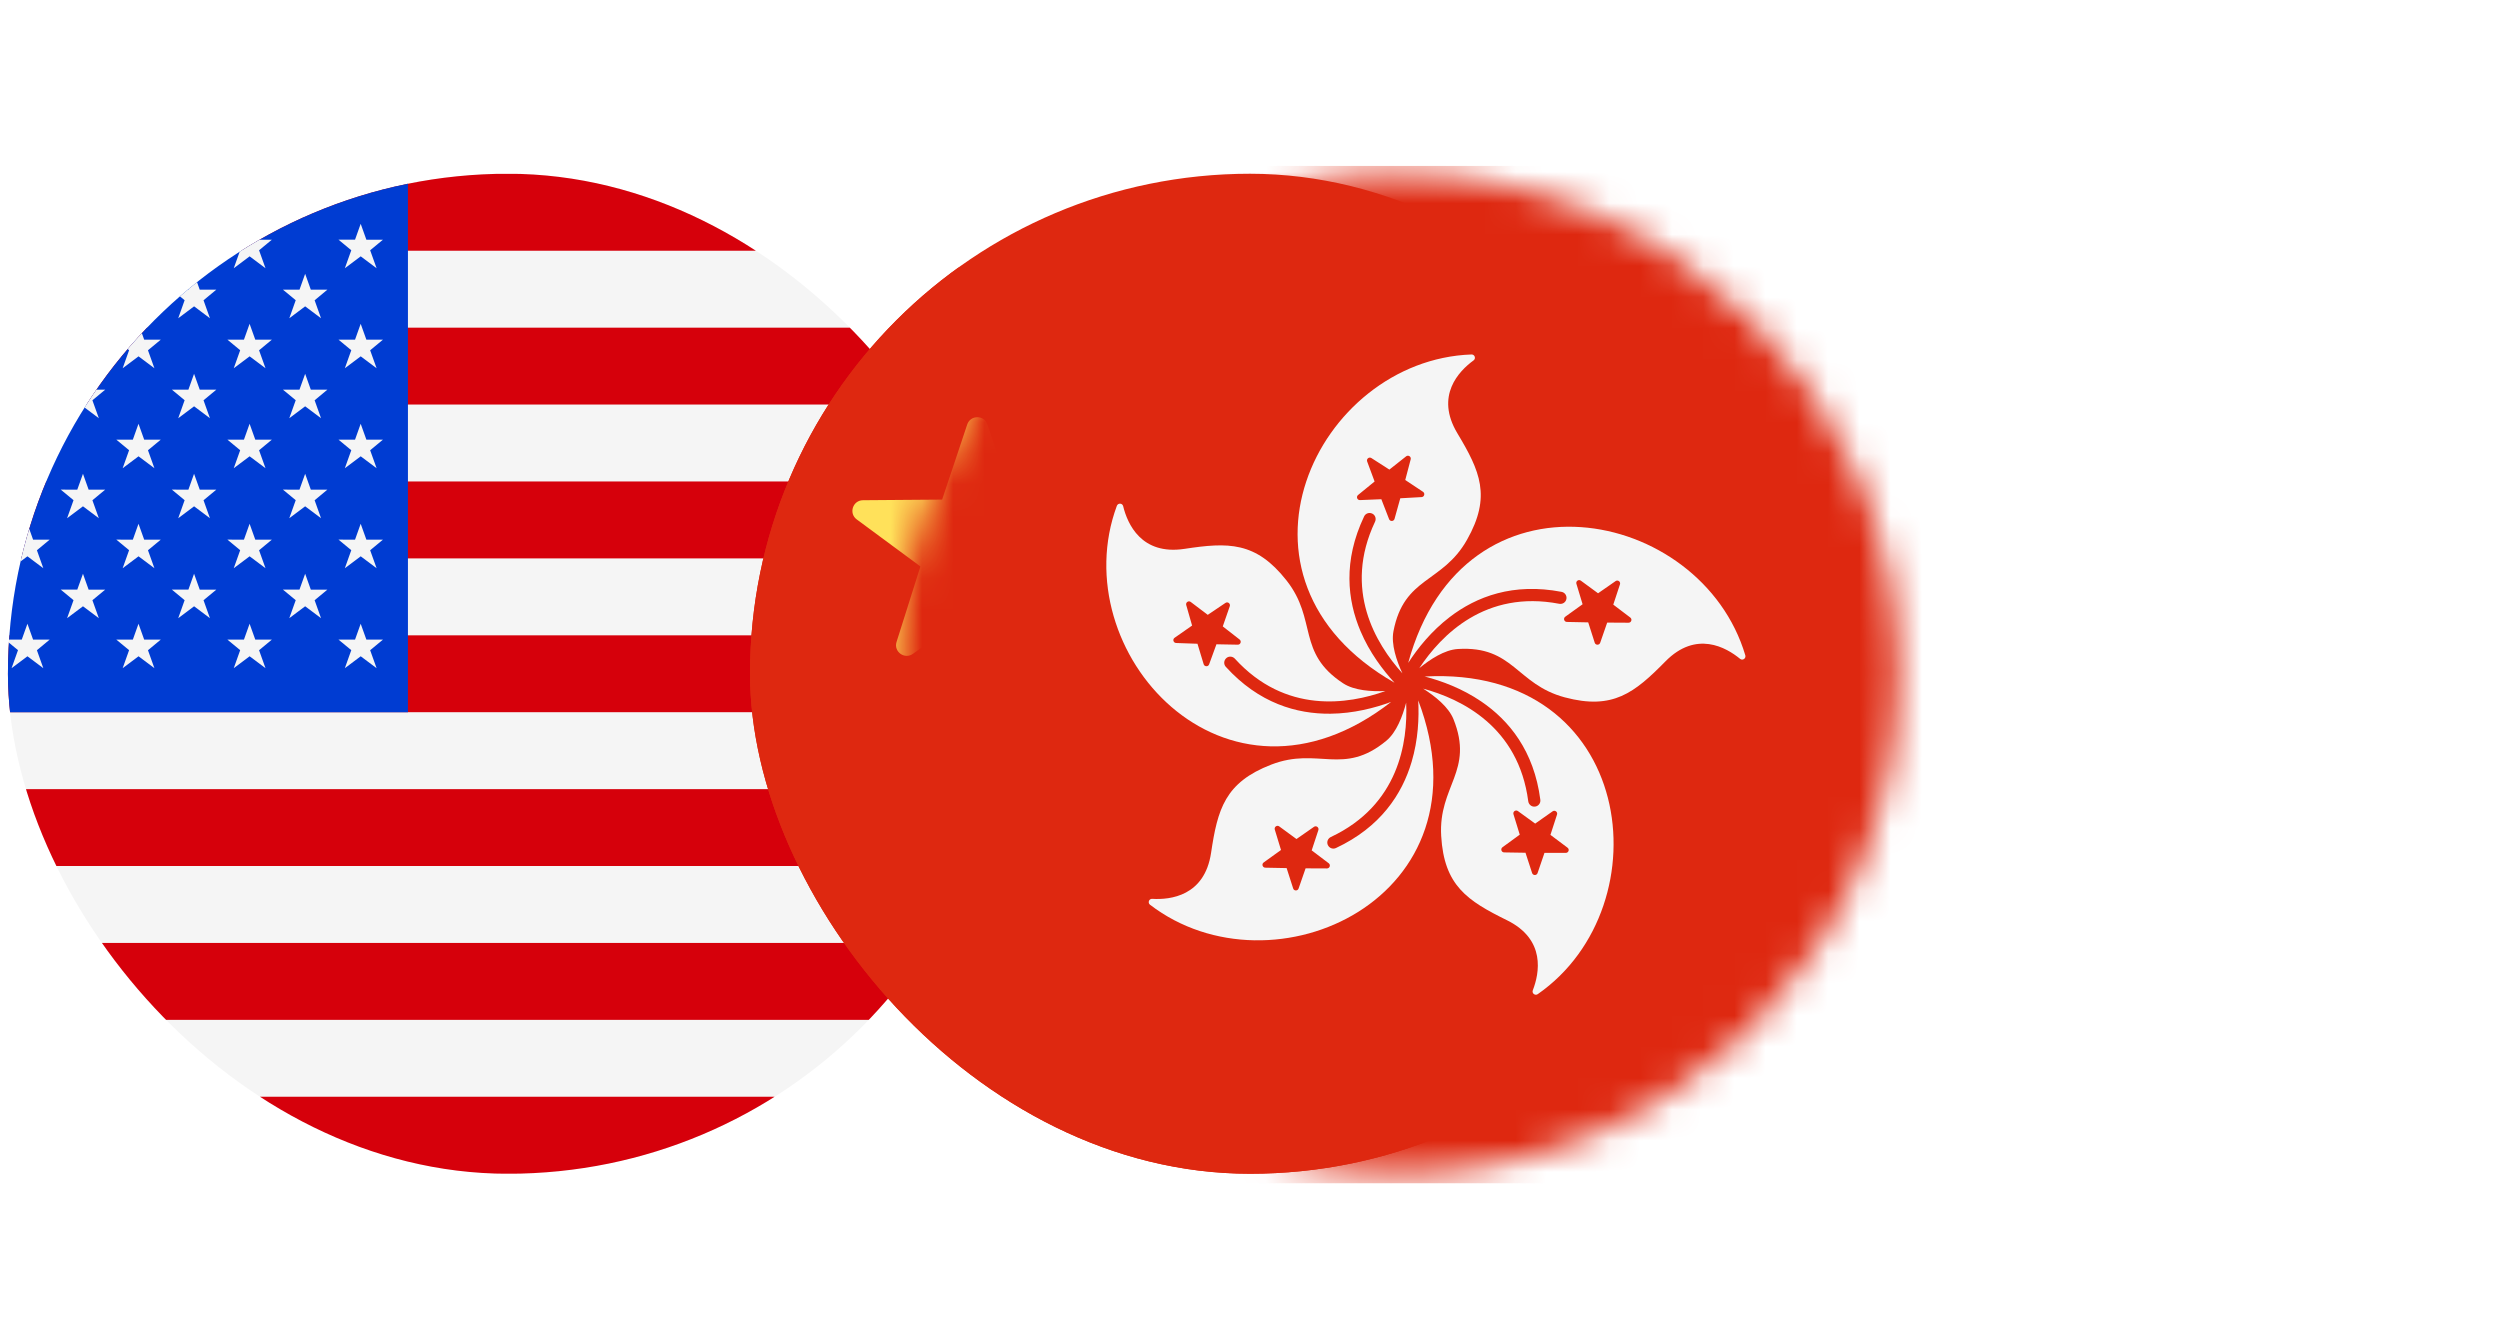 <svg width="80" height="43" viewBox="0 0 80 43" fill="none" xmlns="http://www.w3.org/2000/svg">
<g clip-path="url(#clip0_199_11350)">
<rect x="-7.743" y="5.563" width="47.992" height="31.995" fill="#F5F5F5"/>
<path d="M40.249 30.174H-7.743V32.635H40.249V30.174Z" fill="#D6000B"/>
<path d="M40.249 35.096H-7.743V37.557H40.249V35.096Z" fill="#D6000B"/>
<path d="M40.249 25.252H-7.743V27.713H40.249V25.252Z" fill="#D6000B"/>
<path d="M40.249 15.407H-7.743V17.868H40.249V15.407Z" fill="#D6000B"/>
<path d="M40.249 20.33H-7.743V22.791H40.249V20.33Z" fill="#D6000B"/>
<path d="M40.249 10.485H-7.743V12.946H40.249V10.485Z" fill="#D6000B"/>
<path d="M40.249 5.563H-7.743V8.024H40.249V5.563Z" fill="#D6000B"/>
<rect x="-7.743" y="5.563" width="20.797" height="17.229" fill="#003CD2"/>
<path d="M-5.93 8.009L-5.521 7.671H-6.051L-6.232 7.162L-6.414 7.67L-6.943 7.67L-6.534 8.008L-6.74 8.584L-6.232 8.203L-5.724 8.584L-5.93 8.009Z" fill="#F5F5F5"/>
<path d="M-5.93 11.209L-5.521 10.87H-6.051L-6.232 10.362L-6.414 10.87L-6.943 10.869L-6.534 11.207L-6.74 11.784L-6.232 11.403L-5.724 11.784L-5.93 11.209Z" fill="#F5F5F5"/>
<path d="M-5.93 14.408L-5.521 14.069H-6.051L-6.232 13.561L-6.414 14.069L-6.943 14.069L-6.534 14.407L-6.74 14.983L-6.232 14.602L-5.724 14.983L-5.93 14.408Z" fill="#F5F5F5"/>
<path d="M-5.93 17.608L-5.521 17.269H-6.051L-6.232 16.761L-6.414 17.269L-6.943 17.268L-6.534 17.606L-6.74 18.183L-6.232 17.802L-5.724 18.183L-5.93 17.608Z" fill="#F5F5F5"/>
<path d="M-5.93 20.807L-5.521 20.468H-6.051L-6.232 19.96L-6.414 20.468L-6.943 20.468L-6.534 20.805L-6.74 21.382L-6.232 21.001L-5.724 21.382L-5.93 20.807Z" fill="#F5F5F5"/>
<path d="M-4.152 9.609L-3.743 9.27H-4.274L-4.455 8.762L-4.636 9.27L-5.165 9.269L-4.757 9.607L-4.962 10.184L-4.454 9.803L-3.947 10.184L-4.152 9.609Z" fill="#F5F5F5"/>
<path d="M-4.152 12.809L-3.743 12.47H-4.274L-4.455 11.962L-4.636 12.469L-5.165 12.469L-4.757 12.807L-4.962 13.383L-4.454 13.002L-3.947 13.383L-4.152 12.809Z" fill="#F5F5F5"/>
<path d="M-4.152 16.008L-3.743 15.669H-4.274L-4.455 15.161L-4.636 15.669L-5.165 15.668L-4.757 16.006L-4.962 16.583L-4.454 16.202L-3.947 16.583L-4.152 16.008Z" fill="#F5F5F5"/>
<path d="M-4.152 19.207L-3.743 18.869H-4.274L-4.455 18.36L-4.636 18.868L-5.165 18.868L-4.757 19.206L-4.962 19.782L-4.454 19.401L-3.947 19.782L-4.152 19.207Z" fill="#F5F5F5"/>
<path d="M-2.375 8.009L-1.966 7.671H-2.496L-2.678 7.162L-2.859 7.67L-3.388 7.67L-2.979 8.008L-3.185 8.584L-2.677 8.203L-2.169 8.584L-2.375 8.009Z" fill="#F5F5F5"/>
<path d="M-2.375 11.209L-1.966 10.87H-2.496L-2.678 10.362L-2.859 10.87L-3.388 10.869L-2.979 11.207L-3.185 11.784L-2.677 11.403L-2.169 11.784L-2.375 11.209Z" fill="#F5F5F5"/>
<path d="M-2.375 14.408L-1.966 14.069H-2.496L-2.678 13.561L-2.859 14.069L-3.388 14.069L-2.979 14.407L-3.185 14.983L-2.677 14.602L-2.169 14.983L-2.375 14.408Z" fill="#F5F5F5"/>
<path d="M-2.375 17.608L-1.966 17.269H-2.496L-2.678 16.761L-2.859 17.269L-3.388 17.268L-2.979 17.606L-3.185 18.183L-2.677 17.802L-2.169 18.183L-2.375 17.608Z" fill="#F5F5F5"/>
<path d="M-2.375 20.807L-1.966 20.468H-2.496L-2.678 19.96L-2.859 20.468L-3.388 20.468L-2.979 20.805L-3.185 21.382L-2.677 21.001L-2.169 21.382L-2.375 20.807Z" fill="#F5F5F5"/>
<path d="M-0.597 9.609L-0.188 9.27H-0.718L-0.9 8.762L-1.081 9.27L-1.61 9.269L-1.202 9.607L-1.407 10.184L-0.899 9.803L-0.392 10.184L-0.597 9.609Z" fill="#F5F5F5"/>
<path d="M-0.597 12.809L-0.188 12.47H-0.718L-0.9 11.962L-1.081 12.469L-1.61 12.469L-1.202 12.807L-1.407 13.383L-0.899 13.002L-0.392 13.383L-0.597 12.809Z" fill="#F5F5F5"/>
<path d="M-0.597 16.008L-0.188 15.669H-0.718L-0.9 15.161L-1.081 15.669L-1.61 15.668L-1.202 16.006L-1.407 16.583L-0.899 16.202L-0.392 16.583L-0.597 16.008Z" fill="#F5F5F5"/>
<path d="M-0.597 19.207L-0.188 18.869H-0.718L-0.9 18.36L-1.081 18.868L-1.61 18.868L-1.202 19.206L-1.407 19.782L-0.899 19.401L-0.392 19.782L-0.597 19.207Z" fill="#F5F5F5"/>
<path d="M4.735 8.009L5.144 7.671H4.614L4.432 7.162L4.251 7.67L3.722 7.67L4.131 8.008L3.925 8.584L4.433 8.203L4.941 8.584L4.735 8.009Z" fill="#F5F5F5"/>
<path d="M4.735 11.209L5.144 10.87H4.614L4.432 10.362L4.251 10.87L3.722 10.869L4.131 11.207L3.925 11.784L4.433 11.403L4.941 11.784L4.735 11.209Z" fill="#F5F5F5"/>
<path d="M4.735 14.408L5.144 14.069H4.614L4.432 13.561L4.251 14.069L3.722 14.069L4.131 14.407L3.925 14.983L4.433 14.602L4.941 14.983L4.735 14.408Z" fill="#F5F5F5"/>
<path d="M4.735 17.608L5.144 17.269H4.614L4.432 16.761L4.251 17.269L3.722 17.268L4.131 17.606L3.925 18.183L4.433 17.802L4.941 18.183L4.735 17.608Z" fill="#F5F5F5"/>
<path d="M4.735 20.807L5.144 20.468H4.614L4.432 19.96L4.251 20.468L3.722 20.468L4.131 20.805L3.925 21.382L4.433 21.001L4.941 21.382L4.735 20.807Z" fill="#F5F5F5"/>
<path d="M8.29 8.009L8.699 7.671H8.169L7.987 7.162L7.806 7.67L7.277 7.67L7.686 8.008L7.48 8.584L7.988 8.203L8.496 8.584L8.29 8.009Z" fill="#F5F5F5"/>
<path d="M8.29 11.209L8.699 10.87H8.169L7.987 10.362L7.806 10.87L7.277 10.869L7.686 11.207L7.48 11.784L7.988 11.403L8.496 11.784L8.29 11.209Z" fill="#F5F5F5"/>
<path d="M8.29 14.408L8.699 14.069H8.169L7.987 13.561L7.806 14.069L7.277 14.069L7.686 14.407L7.48 14.983L7.988 14.602L8.496 14.983L8.29 14.408Z" fill="#F5F5F5"/>
<path d="M8.29 17.608L8.699 17.269H8.169L7.987 16.761L7.806 17.269L7.277 17.268L7.686 17.606L7.48 18.183L7.988 17.802L8.496 18.183L8.29 17.608Z" fill="#F5F5F5"/>
<path d="M8.29 20.807L8.699 20.468H8.169L7.987 19.96L7.806 20.468L7.277 20.468L7.686 20.805L7.48 21.382L7.988 21.001L8.496 21.382L8.29 20.807Z" fill="#F5F5F5"/>
<path d="M11.845 8.009L12.254 7.671H11.724L11.542 7.162L11.361 7.67L10.832 7.67L11.241 8.008L11.035 8.584L11.543 8.203L12.051 8.584L11.845 8.009Z" fill="#F5F5F5"/>
<path d="M11.845 11.209L12.254 10.87H11.724L11.542 10.362L11.361 10.87L10.832 10.869L11.241 11.207L11.035 11.784L11.543 11.403L12.051 11.784L11.845 11.209Z" fill="#F5F5F5"/>
<path d="M11.845 14.408L12.254 14.069H11.724L11.542 13.561L11.361 14.069L10.832 14.069L11.241 14.407L11.035 14.983L11.543 14.602L12.051 14.983L11.845 14.408Z" fill="#F5F5F5"/>
<path d="M11.845 17.608L12.254 17.269H11.724L11.542 16.761L11.361 17.269L10.832 17.268L11.241 17.606L11.035 18.183L11.543 17.802L12.051 18.183L11.845 17.608Z" fill="#F5F5F5"/>
<path d="M11.845 20.807L12.254 20.468H11.724L11.542 19.96L11.361 20.468L10.832 20.468L11.241 20.805L11.035 21.382L11.543 21.001L12.051 21.382L11.845 20.807Z" fill="#F5F5F5"/>
<path d="M1.18 8.009L1.589 7.671H1.059L0.877 7.162L0.696 7.67L0.167 7.67L0.576 8.008L0.37 8.584L0.878 8.203L1.386 8.584L1.18 8.009Z" fill="#F5F5F5"/>
<path d="M1.181 11.209L1.589 10.87H1.059L0.878 10.362L0.696 10.87L0.167 10.869L0.576 11.207L0.37 11.784L0.878 11.403L1.386 11.784L1.181 11.209Z" fill="#F5F5F5"/>
<path d="M1.181 14.408L1.589 14.069H1.059L0.878 13.561L0.696 14.069L0.167 14.069L0.576 14.407L0.37 14.983L0.878 14.602L1.386 14.983L1.181 14.408Z" fill="#F5F5F5"/>
<path d="M1.181 17.608L1.589 17.269H1.059L0.878 16.761L0.696 17.269L0.167 17.268L0.576 17.606L0.37 18.183L0.878 17.802L1.386 18.183L1.181 17.608Z" fill="#F5F5F5"/>
<path d="M1.181 20.807L1.589 20.468H1.059L0.878 19.96L0.696 20.468L0.167 20.468L0.576 20.805L0.37 21.382L0.878 21.001L1.386 21.382L1.181 20.807Z" fill="#F5F5F5"/>
<path d="M2.958 9.609L3.366 9.27H2.836L2.655 8.762L2.474 9.27L1.944 9.269L2.353 9.607L2.148 10.184L2.656 9.803L3.163 10.184L2.958 9.609Z" fill="#F5F5F5"/>
<path d="M2.957 12.809L3.366 12.47H2.836L2.655 11.962L2.473 12.469L1.944 12.469L2.353 12.807L2.147 13.383L2.655 13.002L3.163 13.383L2.957 12.809Z" fill="#F5F5F5"/>
<path d="M2.957 16.008L3.366 15.669H2.836L2.655 15.161L2.473 15.669L1.944 15.668L2.353 16.006L2.147 16.583L2.655 16.202L3.163 16.583L2.957 16.008Z" fill="#F5F5F5"/>
<path d="M2.957 19.207L3.366 18.869H2.836L2.655 18.36L2.473 18.868L1.944 18.868L2.353 19.206L2.147 19.782L2.655 19.401L3.163 19.782L2.957 19.207Z" fill="#F5F5F5"/>
<path d="M6.513 9.609L6.921 9.27H6.391L6.21 8.762L6.029 9.27L5.5 9.269L5.908 9.607L5.703 10.184L6.211 9.803L6.718 10.184L6.513 9.609Z" fill="#F5F5F5"/>
<path d="M6.513 12.809L6.922 12.47H6.392L6.21 11.962L6.029 12.469L5.5 12.469L5.908 12.807L5.703 13.383L6.211 13.002L6.718 13.383L6.513 12.809Z" fill="#F5F5F5"/>
<path d="M6.513 16.008L6.922 15.669H6.392L6.21 15.161L6.029 15.669L5.5 15.668L5.908 16.006L5.703 16.583L6.211 16.202L6.718 16.583L6.513 16.008Z" fill="#F5F5F5"/>
<path d="M6.513 19.207L6.922 18.869H6.392L6.21 18.36L6.029 18.868L5.5 18.868L5.908 19.206L5.703 19.782L6.211 19.401L6.718 19.782L6.513 19.207Z" fill="#F5F5F5"/>
<path d="M10.068 9.609L10.476 9.27H9.946L9.765 8.762L9.584 9.27L9.054 9.269L9.463 9.607L9.258 10.184L9.765 9.803L10.273 10.184L10.068 9.609Z" fill="#F5F5F5"/>
<path d="M10.068 12.809L10.476 12.47H9.946L9.765 11.962L9.583 12.469L9.054 12.469L9.463 12.807L9.257 13.383L9.765 13.002L10.273 13.383L10.068 12.809Z" fill="#F5F5F5"/>
<path d="M10.068 16.008L10.476 15.669H9.946L9.765 15.161L9.583 15.669L9.054 15.668L9.463 16.006L9.257 16.583L9.765 16.202L10.273 16.583L10.068 16.008Z" fill="#F5F5F5"/>
<path d="M10.068 19.207L10.476 18.869H9.946L9.765 18.36L9.583 18.868L9.054 18.868L9.463 19.206L9.257 19.782L9.765 19.401L10.273 19.782L10.068 19.207Z" fill="#F5F5F5"/>
</g>
<g clip-path="url(#clip1_199_11350)">
<rect x="24" y="5.56" width="32" height="32" rx="16" fill="#DE2810"/>
<rect x="23.504" y="8.563" width="47.992" height="31.995" fill="#DE2810"/>
<path d="M31.598 13.584L32.4 15.987L34.932 16.007C35.261 16.009 35.397 16.428 35.133 16.622L33.095 18.127L33.859 20.542C33.958 20.855 33.602 21.113 33.335 20.923L31.274 19.45L29.214 20.923C28.947 21.113 28.591 20.855 28.69 20.542L29.454 18.127L27.416 16.622C27.152 16.428 27.288 16.009 27.616 16.007L30.149 15.987L30.951 13.584C31.055 13.273 31.494 13.273 31.598 13.584Z" fill="#FFE15A"/>
<path d="M40.796 14.176L41.371 14.96L42.298 14.67C42.418 14.632 42.517 14.769 42.443 14.871L41.876 15.66L42.438 16.452C42.511 16.555 42.411 16.691 42.291 16.653L41.366 16.356L40.786 17.136C40.711 17.237 40.551 17.184 40.55 17.059L40.546 16.087L39.625 15.776C39.506 15.736 39.506 15.567 39.626 15.528L40.549 15.224L40.559 14.252C40.561 14.126 40.722 14.075 40.796 14.176Z" fill="#FFE15A"/>
<path d="M37.297 11.84L38.263 11.945L38.675 11.065C38.729 10.951 38.897 10.971 38.922 11.094L39.121 12.045L40.085 12.165C40.21 12.181 40.243 12.346 40.134 12.409L39.291 12.892L39.475 13.846C39.498 13.969 39.351 14.052 39.258 13.967L38.538 13.315L37.688 13.784C37.578 13.845 37.453 13.731 37.505 13.616L37.903 12.73L37.194 12.066C37.102 11.98 37.172 11.827 37.297 11.84Z" fill="#FFE15A"/>
<path d="M38.824 21.257L38.249 22.041L37.322 21.751C37.202 21.713 37.103 21.85 37.177 21.952L37.745 22.741L37.182 23.533C37.109 23.636 37.209 23.772 37.329 23.733L38.254 23.437L38.834 24.217C38.909 24.318 39.069 24.265 39.07 24.14L39.074 23.168L39.995 22.857C40.114 22.817 40.114 22.648 39.994 22.609L39.072 22.305L39.061 21.333C39.059 21.207 38.898 21.156 38.824 21.257Z" fill="#FFE15A"/>
<path d="M42.323 19.062L41.357 19.167L40.945 18.287C40.891 18.173 40.724 18.193 40.698 18.316L40.499 19.267L39.535 19.387C39.41 19.403 39.377 19.568 39.486 19.631L40.329 20.113L40.145 21.068C40.122 21.191 40.269 21.274 40.362 21.189L41.082 20.537L41.932 21.006C42.042 21.067 42.167 20.953 42.115 20.838L41.717 19.952L42.426 19.288C42.518 19.202 42.448 19.049 42.323 19.062Z" fill="#FFE15A"/>
</g>
<g filter="url(#filter0_dd_199_11350)">
<mask id="mask0_199_11350" style="mask-type:luminance" maskUnits="userSpaceOnUse" x="47" y="5" width="33" height="33">
<path d="M63.746 37.56C72.583 37.56 79.746 30.397 79.746 21.56C79.746 12.723 72.583 5.56 63.746 5.56C54.91 5.56 47.746 12.723 47.746 21.56C47.746 30.397 54.91 37.56 63.746 37.56Z" fill="white"/>
</mask>
<g mask="url(#mask0_199_11350)">
<path d="M100.186 5.564H39.386V8.025H100.186V5.564Z" fill="#DE2810"/>
<path d="M100.186 35.106H39.386V37.566H100.186V35.106Z" fill="#DE2810"/>
<path d="M100.186 30.179H39.386V32.64H100.186V30.179Z" fill="#DE2810"/>
<path d="M100.186 25.259H39.386V27.719H100.186V25.259Z" fill="#DE2810"/>
<path d="M100.186 20.332H39.386V22.793H100.186V20.332Z" fill="#DE2810"/>
<path d="M100.186 15.411H39.386V17.872H100.186V15.411Z" fill="#DE2810"/>
<path d="M100.186 10.485H39.386V12.945H100.186V10.485Z" fill="#DE2810"/>
<path d="M100.186 32.634H39.386V35.095H100.186V32.634Z" fill="#DE2810"/>
<path d="M100.186 27.714H39.386V30.174H100.186V27.714Z" fill="#DE2810"/>
<path d="M100.186 22.787H39.386V25.248H100.186V22.787Z" fill="#DE2810"/>
<path d="M100.186 17.866H39.386V20.327H100.186V17.866Z" fill="#DE2810"/>
<path d="M100.186 12.94H39.386V15.4H100.186V12.94Z" fill="#DE2810"/>
<path d="M100.186 8.019H39.386V10.48H100.186V8.019Z" fill="#DE2810"/>
<path d="M63.733 5.56H39.413V22.79H63.733V5.56Z" fill="#DE2810"/>
<path d="M49.541 6.302L49.321 6.984H48.604L49.185 7.405L48.962 8.085L49.541 7.664L50.121 8.085L49.9 7.405L50.479 6.984H49.764L49.541 6.302Z" fill="#DE2810"/>
<path d="M53.587 6.302L53.365 6.984H52.65L53.229 7.405L53.008 8.085L53.587 7.664L54.166 8.085L53.944 7.405L54.525 6.984H53.808L53.587 6.302Z" fill="#DE2810"/>
<path d="M57.647 6.302L57.426 6.984H56.709L57.288 7.405L57.067 8.085L57.647 7.664L58.226 8.085L58.005 7.405L58.584 6.984H57.867L57.647 6.302Z" fill="#DE2810"/>
<path d="M61.126 8.085L61.705 7.664L62.284 8.085L62.063 7.405L62.642 6.984H61.927L61.705 6.302L61.484 6.984H60.767L61.348 7.405L61.126 8.085Z" fill="#DE2810"/>
<path d="M49.541 9.749L49.321 10.429H48.604L49.185 10.851L48.962 11.531L49.541 11.111L50.121 11.531L49.9 10.851L50.479 10.429H49.764L49.541 9.749Z" fill="#DE2810"/>
<path d="M53.587 9.749L53.365 10.429H52.65L53.229 10.851L53.008 11.531L53.587 11.111L54.166 11.531L53.944 10.851L54.525 10.429H53.808L53.587 9.749Z" fill="#DE2810"/>
<path d="M57.647 9.749L57.426 10.429H56.709L57.288 10.851L57.067 11.531L57.647 11.111L58.226 11.531L58.005 10.851L58.584 10.429H57.867L57.647 9.749Z" fill="#DE2810"/>
<path d="M61.705 9.749L61.484 10.429H60.767L61.348 10.851L61.126 11.531L61.705 11.111L62.284 11.531L62.063 10.851L62.642 10.429H61.927L61.705 9.749Z" fill="#DE2810"/>
<path d="M49.541 13.196L49.321 13.876H48.604L49.185 14.297L48.962 14.978L49.541 14.557L50.121 14.978L49.9 14.297L50.479 13.876H49.764L49.541 13.196Z" fill="#DE2810"/>
<path d="M53.587 13.196L53.365 13.876H52.65L53.229 14.297L53.008 14.978L53.587 14.557L54.166 14.978L53.944 14.297L54.525 13.876H53.808L53.587 13.196Z" fill="#DE2810"/>
<path d="M57.647 13.196L57.426 13.876H56.709L57.288 14.297L57.067 14.978L57.647 14.557L58.226 14.978L58.005 14.297L58.584 13.876H57.867L57.647 13.196Z" fill="#DE2810"/>
<path d="M61.705 13.196L61.484 13.876H60.767L61.348 14.297L61.126 14.978L61.705 14.557L62.284 14.978L62.063 14.297L62.642 13.876H61.927L61.705 13.196Z" fill="#DE2810"/>
<path d="M49.541 16.643L49.321 17.324H48.604L49.185 17.745L48.962 18.427L49.541 18.006L50.121 18.427L49.9 17.745L50.479 17.324H49.764L49.541 16.643Z" fill="#DE2810"/>
<path d="M53.587 16.643L53.365 17.324H52.65L53.229 17.745L53.008 18.427L53.587 18.006L54.166 18.427L53.944 17.745L54.525 17.324H53.808L53.587 16.643Z" fill="#DE2810"/>
<path d="M57.647 16.643L57.426 17.324H56.709L57.288 17.745L57.067 18.427L57.647 18.006L58.226 18.427L58.005 17.745L58.584 17.324H57.867L57.647 16.643Z" fill="#DE2810"/>
<path d="M61.705 16.643L61.484 17.324H60.767L61.348 17.745L61.126 18.427L61.705 18.006L62.284 18.427L62.063 17.745L62.642 17.324H61.927L61.705 16.643Z" fill="#DE2810"/>
<path d="M49.764 20.765L49.541 20.083L49.321 20.765H48.604L49.185 21.186L48.962 21.867L49.541 21.447L50.121 21.867L49.9 21.186L50.479 20.765H49.764Z" fill="#DE2810"/>
<path d="M53.808 20.765L53.587 20.083L53.365 20.765H52.65L53.229 21.186L53.008 21.867L53.587 21.447L54.166 21.867L53.944 21.186L54.525 20.765H53.808Z" fill="#DE2810"/>
<path d="M57.867 20.765L57.647 20.083L57.426 20.765H56.709L57.288 21.186L57.067 21.867L57.647 21.447L58.226 21.867L58.005 21.186L58.584 20.765H57.867Z" fill="#DE2810"/>
<path d="M61.927 20.765L61.705 20.083L61.484 20.765H60.767L61.348 21.186L61.126 21.867L61.705 21.447L62.284 21.867L62.063 21.186L62.642 20.765H61.927Z" fill="#DE2810"/>
<path d="M47.519 8.026L47.296 8.707H46.581L47.16 9.128L46.939 9.808L47.519 9.387L48.098 9.808L47.875 9.128L48.456 8.707H47.739L47.519 8.026Z" fill="#DE2810"/>
<path d="M51.564 8.026L51.344 8.707H50.627L51.206 9.128L50.985 9.808L51.564 9.387L52.144 9.808L51.923 9.128L52.502 8.707H51.785L51.564 8.026Z" fill="#DE2810"/>
<path d="M55.611 8.026L55.39 8.707H54.673L55.254 9.128L55.032 9.808L55.611 9.387L56.19 9.808L55.969 9.128L56.549 8.707H55.834L55.611 8.026Z" fill="#DE2810"/>
<path d="M59.682 8.026L59.46 8.707H58.744L59.324 9.128L59.103 9.808L59.682 9.387L60.261 9.808L60.039 9.128L60.62 8.707H59.903L59.682 8.026Z" fill="#DE2810"/>
<path d="M47.519 11.472L47.296 12.152H46.581L47.16 12.575L46.939 13.255L47.519 12.834L48.098 13.255L47.875 12.575L48.456 12.152H47.739L47.519 11.472Z" fill="#DE2810"/>
<path d="M51.564 11.472L51.344 12.152H50.627L51.206 12.575L50.985 13.255L51.564 12.834L52.144 13.255L51.923 12.575L52.502 12.152H51.785L51.564 11.472Z" fill="#DE2810"/>
<path d="M55.611 11.472L55.39 12.152H54.673L55.254 12.575L55.032 13.255L55.611 12.834L56.19 13.255L55.969 12.575L56.549 12.152H55.834L55.611 11.472Z" fill="#DE2810"/>
<path d="M59.682 11.472L59.46 12.152H58.744L59.324 12.575L59.103 13.255L59.682 12.834L60.261 13.255L60.039 12.575L60.62 12.152H59.903L59.682 11.472Z" fill="#DE2810"/>
<path d="M47.519 14.919L47.296 15.599H46.581L47.16 16.02L46.939 16.702L47.519 16.281L48.098 16.702L47.875 16.02L48.456 15.599H47.739L47.519 14.919Z" fill="#DE2810"/>
<path d="M51.564 14.919L51.344 15.599H50.627L51.206 16.02L50.985 16.702L51.564 16.281L52.144 16.702L51.923 16.02L52.502 15.599H51.785L51.564 14.919Z" fill="#DE2810"/>
<path d="M55.611 14.919L55.39 15.599H54.673L55.254 16.02L55.032 16.702L55.611 16.281L56.19 16.702L55.969 16.02L56.549 15.599H55.834L55.611 14.919Z" fill="#DE2810"/>
<path d="M59.682 14.919L59.46 15.599H58.744L59.324 16.02L59.103 16.702L59.682 16.281L60.261 16.702L60.039 16.02L60.62 15.599H59.903L59.682 14.919Z" fill="#DE2810"/>
<path d="M47.739 19.048L47.519 18.366L47.296 19.048H46.581L47.16 19.469L46.939 20.15L47.519 19.729L48.098 20.15L47.875 19.469L48.456 19.048H47.739Z" fill="#DE2810"/>
<path d="M51.785 19.048L51.564 18.366L51.344 19.048H50.627L51.206 19.469L50.985 20.15L51.564 19.729L52.144 20.15L51.923 19.469L52.502 19.048H51.785Z" fill="#DE2810"/>
<path d="M55.834 19.048L55.611 18.366L55.39 19.048H54.673L55.254 19.469L55.032 20.15L55.611 19.729L56.19 20.15L55.969 19.469L56.549 19.048H55.834Z" fill="#DE2810"/>
<path d="M59.903 19.048L59.682 18.366L59.46 19.048H58.744L59.324 19.469L59.103 20.15L59.682 19.729L60.261 20.15L60.039 19.469L60.62 19.048H59.903Z" fill="#DE2810"/>
<rect x="40.567" y="5.31" width="48.831" height="32.554" fill="#DE2810"/>
<path d="M61.574 22.839C60.496 22.85 59.285 22.505 58.224 21.336C58.151 21.255 58.161 21.128 58.245 21.058L58.245 21.057C58.325 20.989 58.445 21 58.516 21.078C60.133 22.853 62.137 22.542 63.335 22.113C62.892 22.133 62.336 22.1 61.979 21.865C60.485 20.883 61.162 19.839 60.17 18.576C59.184 17.322 58.297 17.352 56.901 17.564C55.518 17.773 55.078 16.759 54.941 16.197C54.916 16.096 54.776 16.089 54.739 16.187C53.016 20.842 58.198 26.603 63.517 22.461C62.993 22.654 62.316 22.831 61.574 22.839ZM57.692 21.259C57.662 21.342 57.543 21.339 57.517 21.254L57.319 20.6L56.636 20.576C56.548 20.573 56.514 20.459 56.587 20.409L57.147 20.018L56.959 19.361C56.935 19.276 57.033 19.209 57.103 19.262L57.648 19.675L58.215 19.293C58.288 19.243 58.382 19.316 58.353 19.399L58.129 20.045L58.668 20.465C58.737 20.52 58.698 20.632 58.609 20.63L57.926 20.617L57.692 21.259Z" fill="#F5F5F5"/>
<path d="M65.391 19.746C66.247 19.09 67.423 18.641 68.973 18.94C69.08 18.961 69.148 19.068 69.124 19.174L69.123 19.175C69.1 19.278 68.998 19.341 68.894 19.321C66.535 18.87 65.118 20.321 64.417 21.382C64.759 21.101 65.224 20.794 65.651 20.768C67.435 20.658 67.52 21.899 69.071 22.315C70.612 22.727 71.303 22.171 72.294 21.164C73.275 20.167 74.236 20.715 74.683 21.083C74.763 21.149 74.879 21.07 74.85 20.97C73.436 16.211 65.835 14.709 64.062 21.214C64.366 20.744 64.801 20.197 65.391 19.746ZM69.445 18.682C69.419 18.597 69.516 18.529 69.587 18.581L70.138 18.985L70.699 18.595C70.772 18.544 70.867 18.615 70.839 18.699L70.625 19.348L71.169 19.761C71.24 19.814 71.202 19.927 71.114 19.927L70.43 19.923L70.206 20.569C70.177 20.652 70.058 20.651 70.031 20.567L69.823 19.916L69.14 19.902C69.052 19.9 69.016 19.787 69.088 19.735L69.643 19.336L69.445 18.682Z" fill="#F5F5F5"/>
<path d="M62.536 20.195C62.115 19.202 61.974 17.951 62.652 16.525C62.698 16.426 62.82 16.387 62.916 16.438L62.917 16.438C63.011 16.486 63.046 16.601 63.001 16.696C61.974 18.867 63.024 20.602 63.877 21.547C63.69 21.145 63.51 20.618 63.591 20.198C63.93 18.443 65.154 18.672 65.944 17.274C66.729 15.885 66.363 15.076 65.636 13.865C64.916 12.666 65.686 11.873 66.155 11.532C66.238 11.471 66.191 11.339 66.087 11.343C61.126 11.521 57.77 18.505 63.625 21.848C63.246 21.436 62.825 20.878 62.536 20.195ZM62.52 16.003C62.431 16.007 62.389 15.896 62.458 15.84L62.987 15.408L62.749 14.767C62.718 14.684 62.811 14.61 62.885 14.658L63.46 15.027L63.996 14.603C64.065 14.548 64.165 14.613 64.142 14.699L63.968 15.36L64.537 15.738C64.61 15.787 64.579 15.902 64.491 15.907L63.809 15.945L63.625 16.604C63.601 16.689 63.482 16.695 63.45 16.612L63.203 15.975L62.52 16.003Z" fill="#F5F5F5"/>
<path d="M66.401 22.448C67.292 23.054 68.089 24.029 68.291 25.595C68.305 25.703 68.224 25.802 68.116 25.812H68.115C68.01 25.822 67.918 25.745 67.904 25.64C67.592 23.259 65.769 22.369 64.541 22.037C64.916 22.274 65.353 22.619 65.512 23.016C66.177 24.675 65.025 25.146 65.118 26.749C65.21 28.341 65.955 28.823 67.222 29.447C68.477 30.065 68.259 31.149 68.05 31.689C68.012 31.786 68.124 31.872 68.209 31.812C72.283 28.976 71.323 21.287 64.59 21.648C65.132 21.789 65.788 22.03 66.401 22.448ZM68.684 25.962C68.757 25.911 68.852 25.982 68.825 26.066L68.614 26.716L69.161 27.126C69.232 27.179 69.195 27.291 69.106 27.292L68.423 27.292L68.202 27.939C68.173 28.022 68.055 28.021 68.027 27.937L67.816 27.288L67.132 27.277C67.044 27.276 67.008 27.163 67.08 27.111L67.632 26.709L67.431 26.056C67.405 25.971 67.501 25.902 67.573 25.954L68.126 26.355L68.684 25.962Z" fill="#F5F5F5"/>
<path d="M64.172 24.38C63.865 25.413 63.178 26.469 61.748 27.138C61.65 27.184 61.532 27.137 61.489 27.037L61.489 27.037C61.447 26.939 61.492 26.829 61.588 26.784C63.761 25.761 64.054 23.755 63.997 22.484C63.885 22.912 63.69 23.434 63.36 23.706C61.982 24.844 61.183 23.89 59.684 24.466C58.195 25.039 57.963 25.895 57.754 27.293C57.547 28.675 56.448 28.798 55.87 28.763C55.766 28.757 55.719 28.889 55.801 28.952C59.743 31.97 66.774 28.715 64.383 22.412C64.413 22.97 64.383 23.668 64.172 24.38ZM61.519 27.624C61.589 27.678 61.551 27.79 61.462 27.79L60.779 27.787L60.555 28.432C60.526 28.516 60.407 28.515 60.381 28.43L60.172 27.779L59.489 27.766C59.401 27.764 59.365 27.651 59.437 27.599L59.992 27.2L59.793 26.546C59.768 26.461 59.865 26.392 59.936 26.445L60.487 26.849L61.048 26.458C61.12 26.408 61.215 26.479 61.188 26.563L60.974 27.212L61.519 27.624Z" fill="#F5F5F5"/>
</g>
</g>
<defs>
<filter id="filter0_dd_199_11350" x="30.746" y="0.56" width="49" height="42" filterUnits="userSpaceOnUse" color-interpolation-filters="sRGB">
<feFlood flood-opacity="0" result="BackgroundImageFix"/>
<feColorMatrix in="SourceAlpha" type="matrix" values="0 0 0 0 0 0 0 0 0 0 0 0 0 0 0 0 0 0 127 0" result="hardAlpha"/>
<feOffset dx="-7"/>
<feGaussianBlur stdDeviation="2"/>
<feColorMatrix type="matrix" values="0 0 0 0 0 0 0 0 0 0 0 0 0 0 0 0 0 0 0.05 0"/>
<feBlend mode="normal" in2="BackgroundImageFix" result="effect1_dropShadow_199_11350"/>
<feColorMatrix in="SourceAlpha" type="matrix" values="0 0 0 0 0 0 0 0 0 0 0 0 0 0 0 0 0 0 127 0" result="hardAlpha"/>
<feOffset dx="-12"/>
<feGaussianBlur stdDeviation="2.5"/>
<feColorMatrix type="matrix" values="0 0 0 0 0 0 0 0 0 0 0 0 0 0 0 0 0 0 0.01 0"/>
<feBlend mode="normal" in2="effect1_dropShadow_199_11350" result="effect2_dropShadow_199_11350"/>
<feBlend mode="normal" in="SourceGraphic" in2="effect2_dropShadow_199_11350" result="shape"/>
</filter>
<clipPath id="clip0_199_11350">
<rect x="0.254" y="5.56" width="32" height="32" rx="16" fill="white"/>
</clipPath>
<clipPath id="clip1_199_11350">
<rect x="24" y="5.56" width="32" height="32" rx="16" fill="white"/>
</clipPath>
</defs>
</svg>
